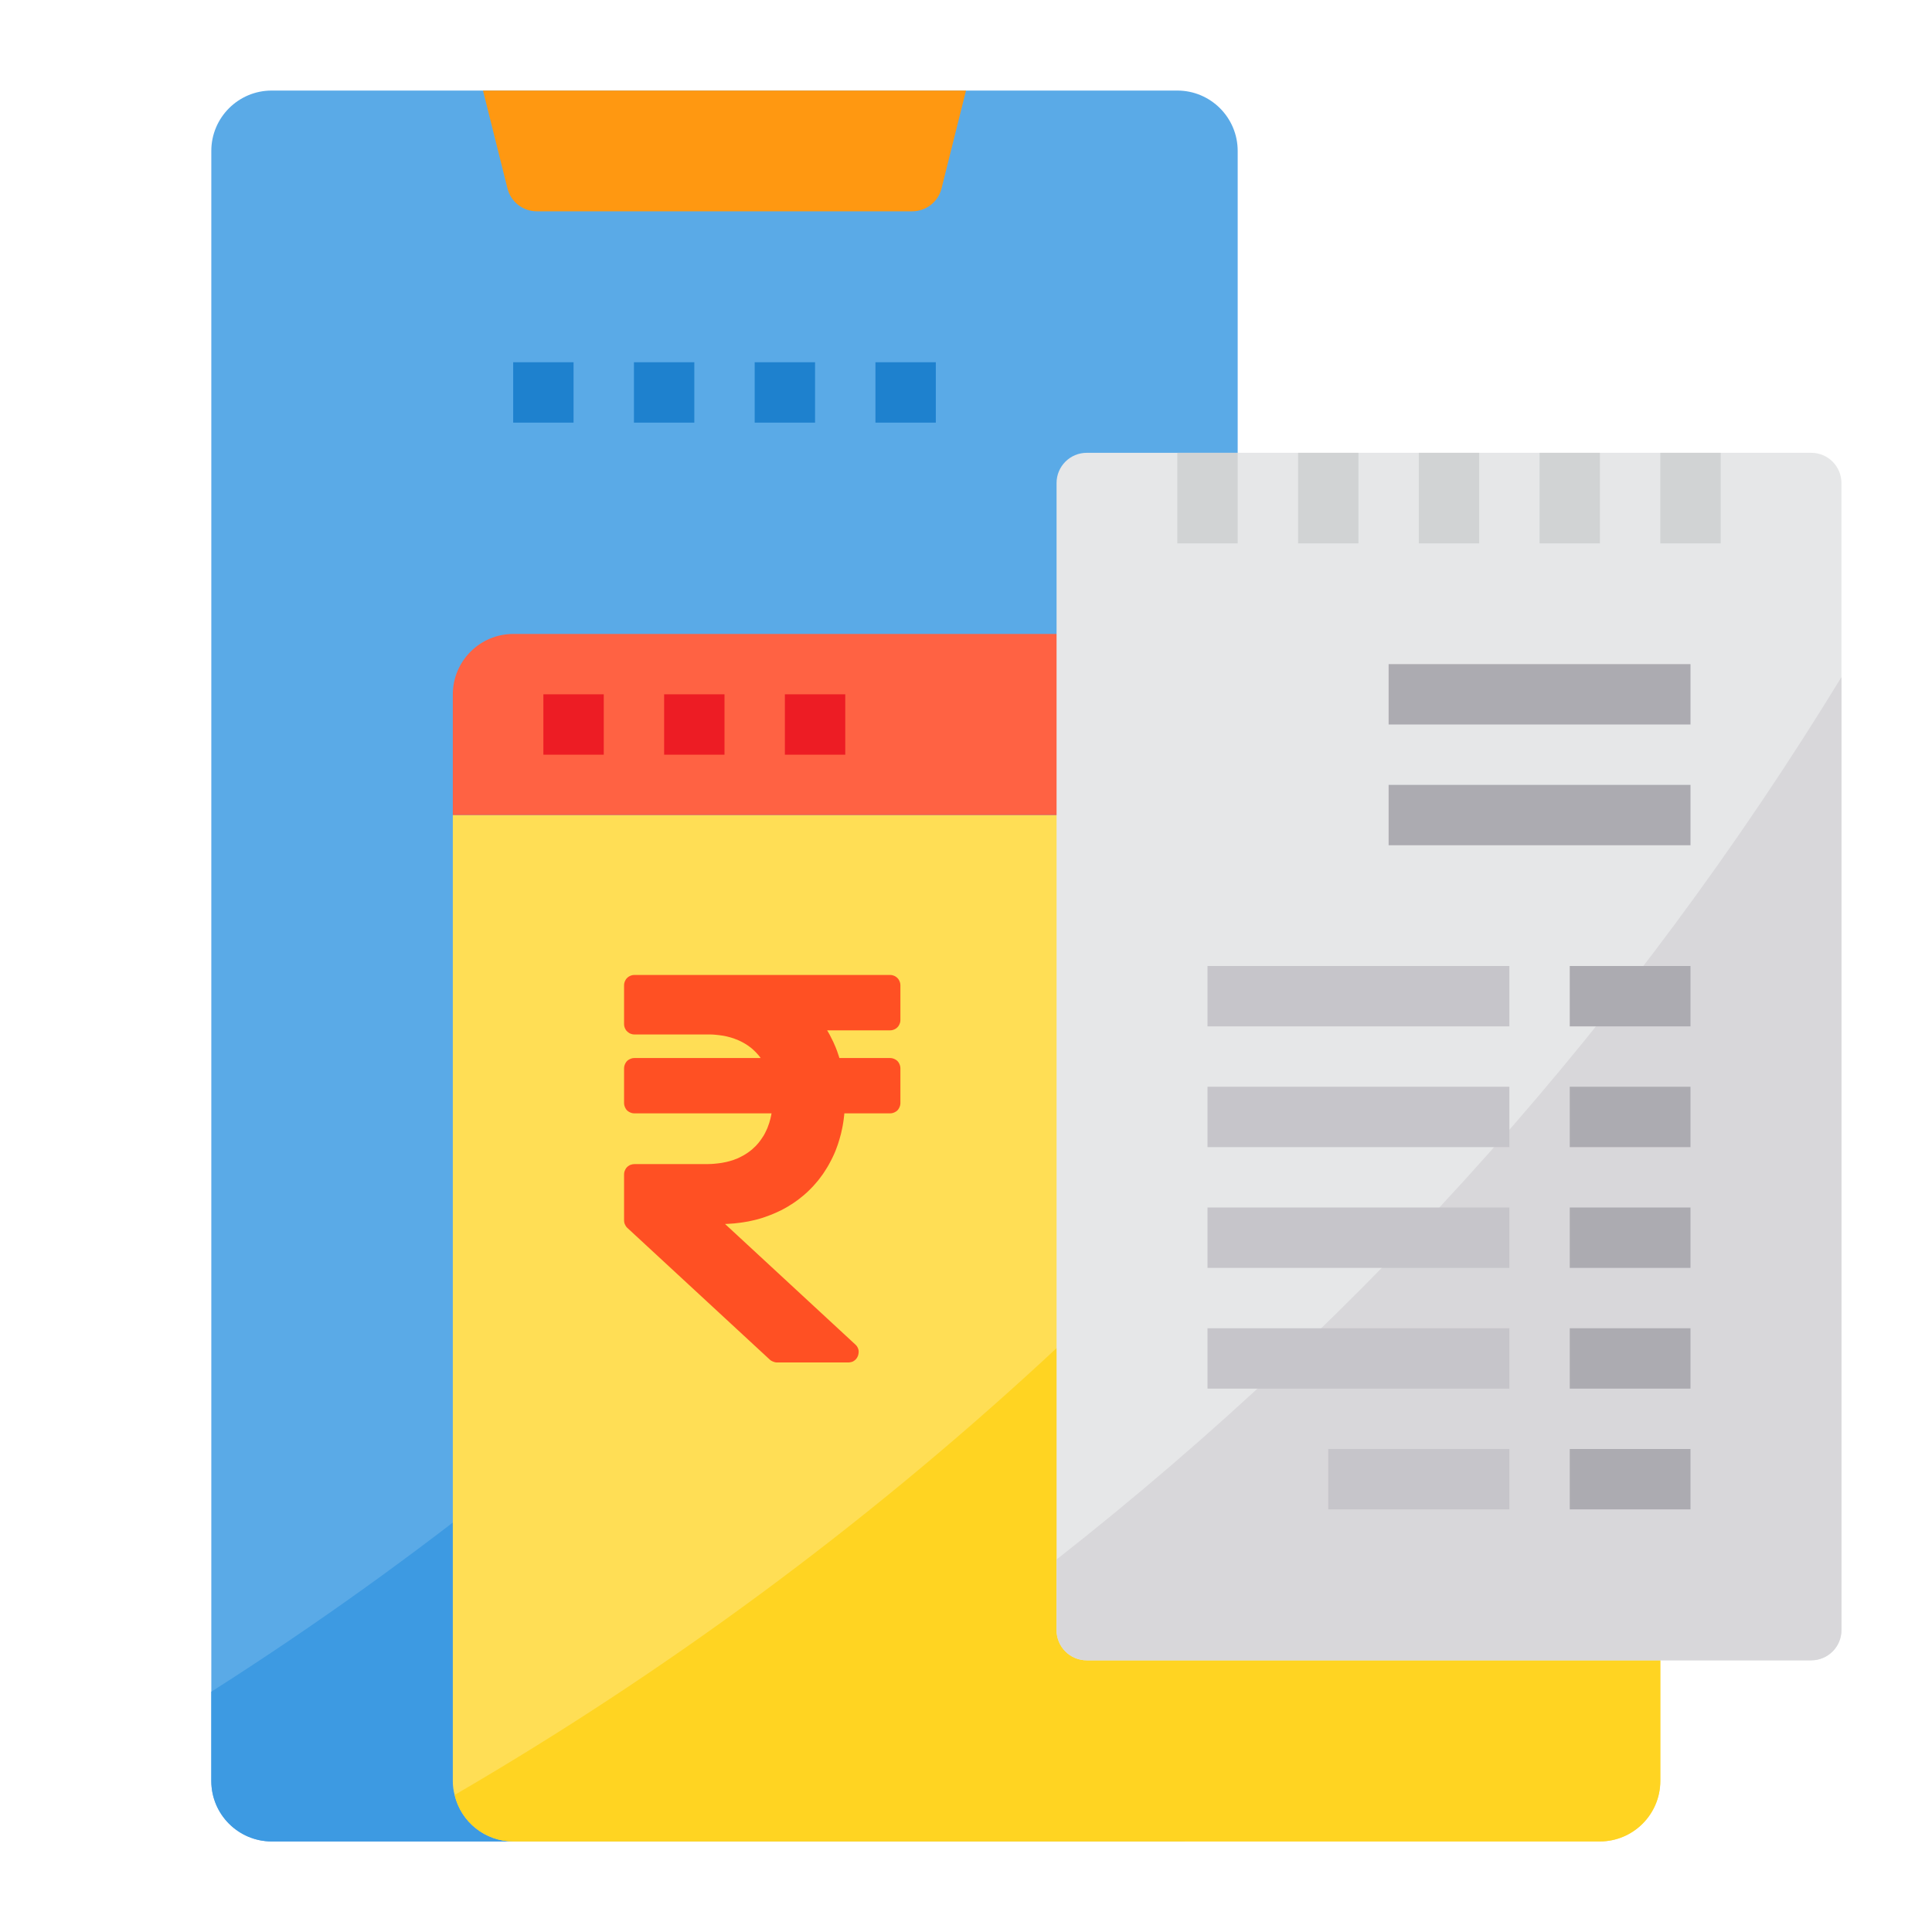 <?xml version="1.0" encoding="utf-8"?>
<!-- Generator: Adobe Illustrator 15.1.0, SVG Export Plug-In . SVG Version: 6.00 Build 0)  -->
<!DOCTYPE svg PUBLIC "-//W3C//DTD SVG 1.1//EN" "http://www.w3.org/Graphics/SVG/1.1/DTD/svg11.dtd">
<svg version="1.1" id="Layer_1" xmlns="http://www.w3.org/2000/svg" xmlns:xlink="http://www.w3.org/1999/xlink" x="0px" y="0px"
	 width="512px" height="512px" viewBox="0 0 512 512" enable-background="new 0 0 512 512" xml:space="preserve">
<path fill="#5AAAE7" d="M72,24h240c8.836,0,16,7.164,16,16v432c0,8.837-7.164,16-16,16H72c-8.837,0-16-7.163-16-16V40
	C56,31.164,63.163,24,72,24z"/>
<path fill="#3D9AE2" d="M328,176.24V472c-0.027,8.825-7.175,15.974-16,16H72c-8.826-0.026-15.974-7.175-16-16v-23.68
	C165.483,378.621,258.333,285.742,328,176.24z"/>
<path fill="#FFDE55" d="M440,216v256c-0.027,8.825-7.175,15.974-16,16H136c-7.4-0.023-13.818-5.118-15.521-12.32
	c-0.321-1.2-0.482-2.438-0.479-3.68V216H440z"/>
<path fill="#FF6243" d="M424,168H136c-8.826,0.026-15.974,7.174-16,16v32h320v-32C439.973,175.174,432.825,168.026,424,168z"/>
<path fill="#FFD422" d="M440,216v256c-0.027,8.825-7.175,15.974-16,16H136c-7.4-0.023-13.818-5.118-15.521-12.32
	C232.307,410.591,328.661,321.988,402.88,216H440z"/>
<path fill="#E6E7E8" d="M288,120h192c4.418,0,8,3.582,8,8v304c0,4.418-3.582,8-8,8H288c-4.419,0-8-3.582-8-8V128
	C280,123.582,283.581,120,288,120z"/>
<path fill="#FF9811" d="M256,24l-6.48,25.92c-0.882,3.569-4.083,6.077-7.76,6.08h-99.52c-3.677-0.003-6.878-2.511-7.761-6.08L128,24
	H256z"/>
<path fill="#D8D7DA" d="M488,179.44V432c0,4.418-3.582,8-8,8H288c-4.419,0-8-3.582-8-8v-18.72
	C362.744,348.383,433.191,269.186,488,179.44z"/>
<path fill="#1E81CE" d="M136,96h16v16h-16V96z"/>
<path fill="#1E81CE" d="M168,96h16v16h-16V96z"/>
<path fill="#1E81CE" d="M200,96h16v16h-16V96z"/>
<path fill="#1E81CE" d="M232,96h16v16h-16V96z"/>
<path fill="#ED1C24" d="M144,184h16v16h-16V184z"/>
<path fill="#ED1C24" d="M176,184h16v16h-16V184z"/>
<path fill="#ED1C24" d="M208,184h16v16h-16V184z"/>
<g>
	<path fill="#D1D3D4" d="M440,120h16v24h-16V120z"/>
	<path fill="#D1D3D4" d="M408,120h16v24h-16V120z"/>
	<path fill="#D1D3D4" d="M376,120h16v24h-16V120z"/>
	<path fill="#D1D3D4" d="M344,120h16v24h-16V120z"/>
	<path fill="#D1D3D4" d="M312,120h16v24h-16V120z"/>
</g>
<path fill="#ACABB1" d="M368,176h80v16h-80V176z"/>
<path fill="#C6C5CA" d="M320,256h80v16h-80V256z"/>
<path fill="#ACABB1" d="M416,256h32v16h-32V256z"/>
<path fill="#C6C5CA" d="M320,288h80v16h-80V288z"/>
<path fill="#ACABB1" d="M416,288h32v16h-32V288z"/>
<path fill="#C6C5CA" d="M320,320h80v16h-80V320z"/>
<path fill="#ACABB1" d="M416,320h32v16h-32V320z"/>
<path fill="#C6C5CA" d="M320,352h80v16h-80V352z"/>
<path fill="#ACABB1" d="M416,352h32v16h-32V352z"/>
<path fill="#C6C5CA" d="M352,384h48v16h-48V384z"/>
<path fill="#ACABB1" d="M416,384h32v16h-32V384z"/>
<path fill="#ACABB1" d="M368,208h80v16h-80V208z"/>
<g>
	<polygon fill-rule="evenodd" clip-rule="evenodd" fill="#FF5023" points="235.869,273.055 236.146,273.036 236.422,272.999 
		236.68,272.926 236.939,272.833 237.178,272.723 237.4,272.593 237.621,272.427 237.824,272.242 238.009,272.039 238.156,271.836 
		238.285,271.596 238.396,271.374 238.488,271.115 238.561,270.856 238.598,270.579 238.617,270.284 238.617,261.141 
		238.598,260.846 238.561,260.568 238.488,260.31 238.396,260.051 238.285,259.829 238.156,259.589 238.009,259.386 
		237.824,259.183 237.621,258.998 237.4,258.832 237.178,258.702 236.939,258.592 236.68,258.499 236.422,258.426 236.146,258.389 
		235.869,258.37 168.132,258.37 167.855,258.389 167.578,258.426 167.32,258.499 167.062,258.592 166.822,258.702 166.601,258.832 
		166.38,258.998 166.177,259.183 165.992,259.386 165.844,259.589 165.716,259.829 165.605,260.051 165.512,260.31 165.439,260.568 
		165.402,260.846 165.384,261.141 165.384,271.393 165.402,271.669 165.439,271.946 165.512,272.205 165.605,272.464 
		165.716,272.686 165.844,272.907 165.992,273.129 166.177,273.313 166.38,273.498 166.601,273.664 166.822,273.812 
		167.062,273.923 167.32,274.015 167.578,274.089 167.855,274.126 168.132,274.145 187.643,274.145 188.233,274.145 
		188.805,274.163 189.358,274.2 189.93,274.255 190.465,274.311 191,274.385 191.534,274.458 192.051,274.551 192.567,274.661 
		193.065,274.791 193.563,274.92 194.043,275.068 194.504,275.216 194.965,275.4 195.426,275.566 195.868,275.77 196.311,275.974 
		196.735,276.194 197.141,276.416 197.547,276.656 197.952,276.915 198.34,277.174 198.708,277.451 199.077,277.728 
		199.427,278.023 199.76,278.337 200.092,278.651 200.424,278.983 200.719,279.316 201.032,279.667 201.309,280.019 
		201.585,280.388 168.132,280.388 167.855,280.406 167.578,280.443 167.32,280.517 167.062,280.609 166.822,280.72 166.601,280.85 
		166.38,280.997 166.177,281.182 165.992,281.385 165.844,281.606 165.716,281.828 165.605,282.068 165.512,282.327 
		165.439,282.586 165.402,282.862 165.384,283.14 165.384,292.302 165.402,292.578 165.439,292.855 165.512,293.114 
		165.605,293.373 165.716,293.613 165.844,293.835 165.992,294.057 166.177,294.26 166.38,294.444 166.601,294.592 166.822,294.722 
		167.062,294.832 167.32,294.925 167.578,294.998 167.855,295.035 168.132,295.054 204.462,295.054 204.37,295.571 204.26,296.069 
		204.149,296.568 204.001,297.067 203.872,297.547 203.706,298.009 203.54,298.471 203.374,298.933 203.171,299.376 
		202.969,299.801 202.765,300.226 202.544,300.65 202.304,301.057 202.046,301.444 201.788,301.833 201.511,302.221 201.235,302.59 
		200.94,302.959 200.645,303.292 200.331,303.643 199.999,303.957 199.667,304.271 199.335,304.585 198.967,304.881 
		198.597,305.157 198.229,305.435 197.842,305.693 197.436,305.951 197.03,306.191 196.606,306.413 196.182,306.635 
		195.739,306.856 195.278,307.06 194.817,307.227 194.356,307.411 193.877,307.559 193.379,307.706 192.881,307.836 
		192.364,307.965 191.848,308.058 191.313,308.168 190.778,308.242 190.225,308.316 189.672,308.371 189.1,308.427 188.528,308.464 
		187.938,308.482 187.348,308.501 168.132,308.501 167.855,308.52 167.578,308.556 167.32,308.63 167.062,308.704 166.822,308.814 
		166.601,308.963 166.38,309.11 166.177,309.295 165.992,309.498 165.844,309.72 165.716,309.941 165.605,310.182 165.512,310.422 
		165.439,310.681 165.402,310.957 165.384,311.253 165.384,323.389 165.402,323.684 165.439,323.961 165.512,324.238 
		165.623,324.497 165.753,324.755 165.9,324.995 166.066,325.217 166.269,325.42 204.038,360.349 204.222,360.497 204.426,360.626 
		204.647,360.737 204.905,360.848 205.163,360.94 205.421,361.014 205.661,361.051 205.901,361.069 224.785,361.069 
		225.099,361.051 225.394,360.995 225.671,360.94 225.947,360.848 226.187,360.719 226.408,360.57 226.611,360.404 226.814,360.22 
		226.98,360.017 227.128,359.795 227.257,359.555 227.367,359.314 227.441,359.074 227.496,358.815 227.533,358.558 
		227.552,358.299 227.552,358.021 227.515,357.763 227.441,357.486 227.349,357.246 227.219,356.987 227.072,356.747 
		226.888,356.525 226.667,356.304 192.143,324.367 192.954,324.33 193.766,324.275 194.559,324.22 195.352,324.127 196.145,324.035 
		196.92,323.924 197.694,323.795 198.45,323.665 199.188,323.499 199.944,323.333 200.681,323.148 201.401,322.945 202.12,322.724 
		202.821,322.483 203.522,322.225 204.222,321.966 204.905,321.688 205.587,321.394 206.233,321.098 206.897,320.784 
		207.542,320.451 208.169,320.101 208.796,319.75 209.405,319.361 210.013,318.992 210.603,318.586 211.175,318.18 211.747,317.755 
		212.3,317.312 212.853,316.868 213.388,316.406 213.923,315.926 214.439,315.428 214.937,314.929 215.417,314.43 215.896,313.895 
		216.357,313.358 216.819,312.823 217.242,312.269 217.667,311.696 218.091,311.124 218.478,310.532 218.865,309.923 
		219.253,309.313 219.603,308.704 219.953,308.058 220.285,307.43 220.617,306.765 220.931,306.1 221.226,305.435 221.503,304.751 
		221.761,304.049 222.019,303.347 222.24,302.646 222.462,301.925 222.665,301.204 222.867,300.466 223.033,299.708 223.199,298.97 
		223.347,298.194 223.476,297.418 223.587,296.643 223.679,295.848 223.771,295.054 235.869,295.054 236.146,295.035 
		236.422,294.998 236.68,294.925 236.939,294.832 237.178,294.722 237.4,294.592 237.621,294.444 237.824,294.26 238.009,294.057 
		238.156,293.835 238.285,293.613 238.396,293.373 238.488,293.114 238.561,292.855 238.598,292.578 238.617,292.302 
		238.617,283.14 238.598,282.862 238.561,282.586 238.488,282.327 238.396,282.068 238.285,281.828 238.156,281.606 
		238.009,281.385 237.824,281.182 237.621,280.997 237.4,280.85 237.178,280.72 236.939,280.609 236.68,280.517 236.422,280.443 
		236.146,280.406 235.869,280.388 222.443,280.388 222.296,279.889 222.13,279.408 221.964,278.91 221.798,278.43 221.614,277.968 
		221.429,277.487 221.226,277.026 221.023,276.564 220.821,276.103 220.599,275.659 220.378,275.216 220.156,274.772 
		219.935,274.329 219.696,273.904 219.456,273.479 219.198,273.055 	"/>
</g>
</svg>
